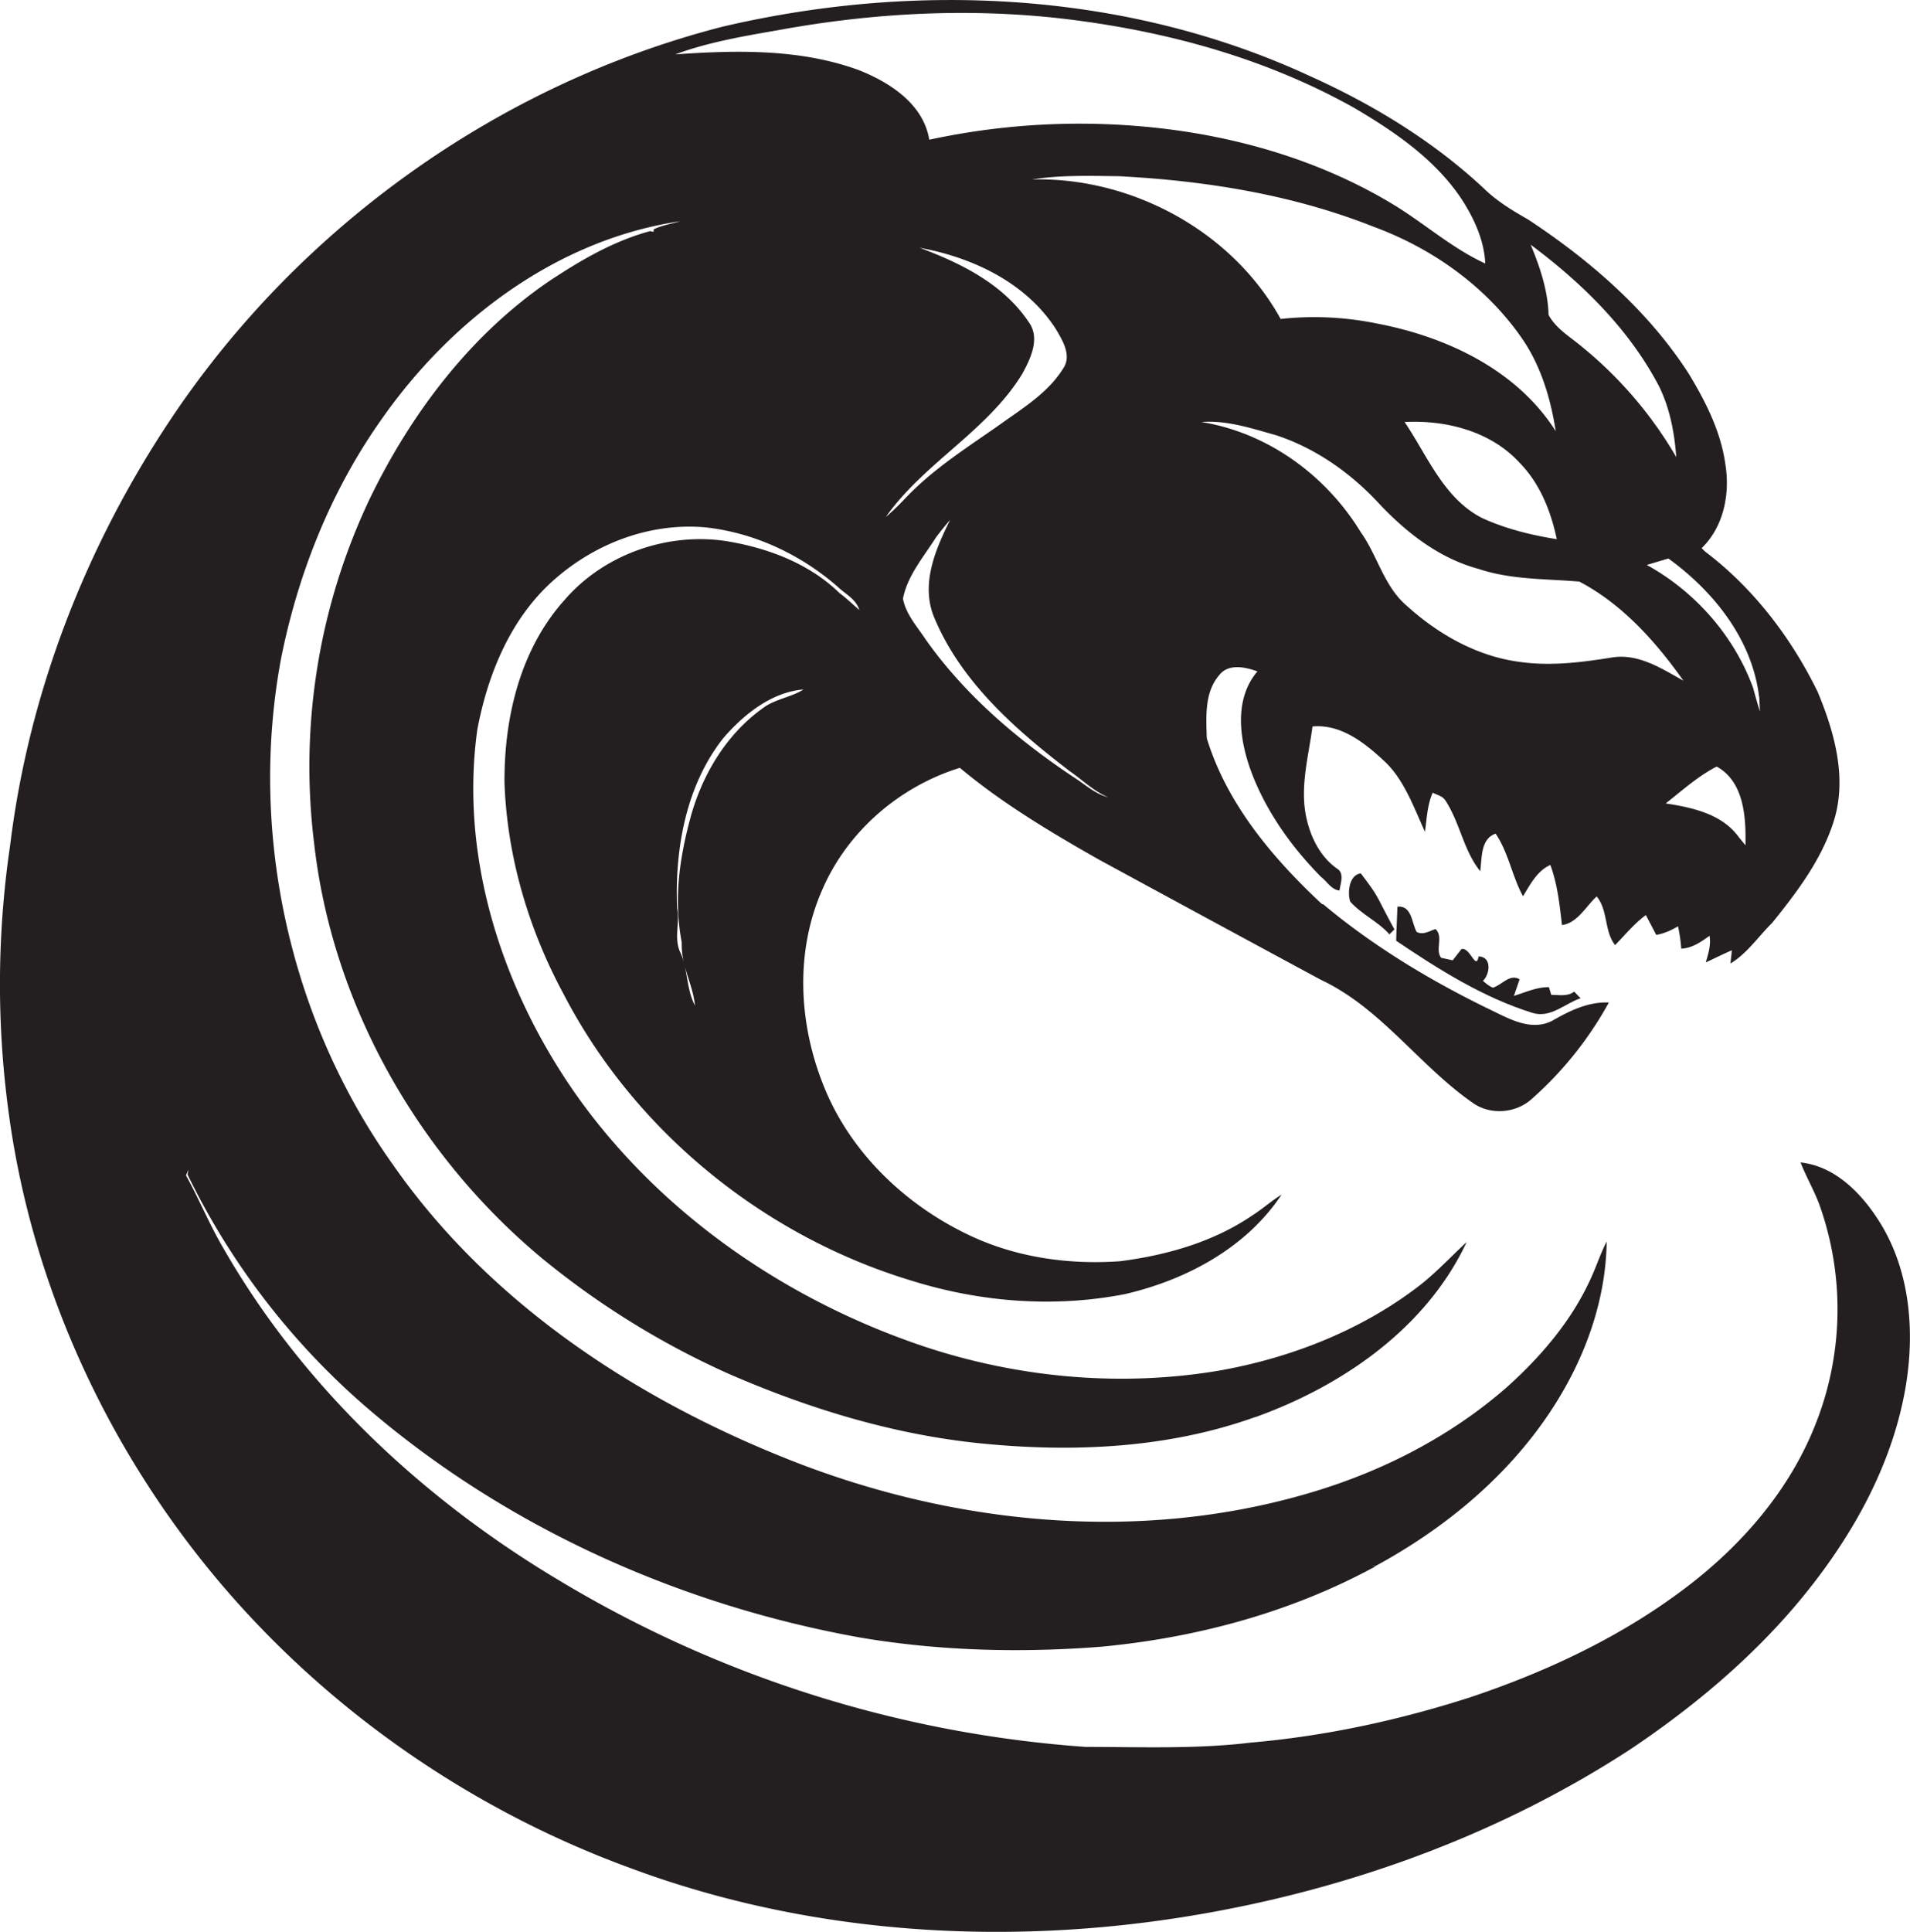 <svg id="Layer_1" data-name="Layer 1" xmlns="http://www.w3.org/2000/svg" viewBox="0 0 1068 1080"><title>biseeise_Snake_flat_black_logo_White_background_5d133851-1a53-4ed8-bc02-607610086cf9</title><path d="M760.9,488.2c-6.5.8-7.6,10.7-5.9,15.8,6.4,7.2,15.6,11.1,21.9,18.3l2.8-2.8c-3-5.4-5.8-10.9-8.6-16.3S764.6,493.1,760.9,488.2Z" fill="#231f20"/><path d="M1049.8,681.2c-9.8-15-24.2-29.4-43-31.4,3.1,7.9,7.4,15.3,10.4,23.2a174,174,0,0,1-2.9,125.3c-14.2,34.8-39.4,64.1-68.8,87C908.7,913.9,866,934.1,822,948.8c-39.8,12.8-81,21.7-122.7,25.3-30.6,3.7-61.5,2.4-92.2,2.4a661.4,661.4,0,0,1-293.5-92.5c-76.6-45.5-144-108.4-188.6-186.1-7.8-13.2-13.6-27.5-21-40.9l1.4-3.2-0.5,2.8a405.8,405.8,0,0,0,99.7,129.8c78.1,67.3,175.4,110.9,276.6,129,44.4,7.5,89.7,8.6,134.5,5.1,53.3-5,106.2-19.2,153.4-44.9l-2-.5,2,0.3c36.3-19.7,69.4-46.3,93.5-80.1,21.1-29.5,35.3-64.8,35.8-101.3-3.7,7.2-6.1,14.9-9.6,22.2-10.7,22.9-27.5,42.4-46.2,59.2-32,28-70.8,47.7-111.6,59.5-95,27.7-198.3,17.3-289.6-18.9-86.4-34.2-168-87.9-221.7-165-57.7-80.9-80.8-185.4-62.5-283.1,9.5-47.5,27.9-93.6,56-133.3,39-55.9,98.4-100.7,167-110.9-4.9,1.5-10.1,2.2-14.7,4.5v1.4l-2-.4c-20.5,5.5-39.2,16.5-56.8,28.2-43.8,30-76.8,73.7-99.8,121.1a348.8,348.8,0,0,0-31.3,192.5c10.1,90.4,58.2,175,128,232.8a461.5,461.5,0,0,0,104,64.2c44.6,19.4,91.9,33.9,140.5,38.8,51.4,5.2,104.8,2.9,153.8-14.7h0.2c48.7-17.5,95.5-49.8,118-97.8-9.2,8.5-17.7,17.8-27.8,25.4-32,24.2-70.4,39.2-109.7,46.3-54.7,9.4-111.6,4.4-164.3-12.8-78.3-25.9-150.1-75.2-197.5-143.2-40.4-58.4-63.8-131.1-53.9-202.2,5.8-30.7,18.3-61.4,41.8-82.7s54.7-33.1,85.9-30.3c27.3,3,53.2,15.2,73.8,33.2,4.3,4.1,10.3,6.9,12.1,13-3.7-3.2-7.2-6.6-11.1-9.5-17.1-16.7-40.6-25.4-63.8-29.1-32.7-4.8-67.7,7.5-89.5,32.5-25.2,27.7-34.3,66.3-34,102.9,1.5,41.2,13.5,81.7,33,117.8C354.9,632.4,427.2,691.1,510.1,716c38.3,11.9,79.4,15.1,118.9,7.4,34.2-7.9,67.8-25.8,87.6-55.6-5.6,3.4-10.4,7.8-15.9,11.3-22,15.1-48.1,22.5-74.3,25.9-29.1,2.1-59-2.2-85.4-15-34.8-16.7-64.8-45.3-79.7-81.2s-17-76.9-1.2-112.2c14.2-32.3,43.1-57,76.6-67.4,23.8,19.9,50.5,35.8,77.4,51.1q62.2,33.8,124.5,67.4c33.6,15.8,54.9,47.9,84.8,68.7,9.8,7.1,24.3,6,33.2-2.2a200.7,200.7,0,0,0,43-53.8c-11.4-.5-21.7,4.5-31.3,10-12.6,6.8-25.9-1.8-37.3-7.1-32.4-15.9-63.5-34.7-91.2-57.9h-0.6c-27.6-25.8-53.1-55.9-64.4-92.7-0.4-12-1.4-25.9,7.2-35.6,5.2-6.3,14.4-4.2,21.1-1.8-13.6,16-9.9,39.2-3,57.3,8.4,21.7,22.3,41.1,38.6,57.6,3.3,2.5,5.7,7.1,10.3,7.6,0.5-3.9,2.9-9.6-1.3-12.2-9.4-6.6-14.8-17.4-17.2-28.4-3.8-17.1,1.2-34.3,3.4-51.1,15.9-1.5,29.4,9.3,40.3,19.5s16.3,25.6,22.6,39.4c1-7.4,1.3-15,4.3-21.9,2.4,1.3,5.4,1.8,7,4.2,8.2,12.3,10.2,28.1,19.6,39.7,1-7.3.1-18.1,8.6-21,7.2,10.6,9.2,23.8,15.3,35,4.1-6.6,7.8-14.1,15.3-17.5,4,10.8,5.2,22.3,6.5,33.6,8.6-1.1,13.4-10.5,19.4-16,6.5,7.9,4.1,19.3,10.3,27.2,5.6-5.7,10.7-12,17.2-16.8l5.8,11.1c4.4-.7,8.4-2.6,12.2-4.8a94.9,94.9,0,0,1,1.8,12.5c6.1-.3,11.1-3.8,15.8-7.2,0.9,5.1-.7,10-2.1,14.9,4.9-2.3,9.7-4.7,14.6-6.8l-0.8,7.4c9.4-5.7,15.6-15.1,23.3-22.7,14-17.3,27.9-35.7,34.6-57.3,7.4-24,.2-49.4-9.1-71.8-14.8-30.3-36-58.1-63-78.5l-1.9-1.9c12.3-11.9,15.9-30.2,13.3-46.6-2.5-18.5-11.1-35.4-20.7-51.2-22.8-35.2-55-63.1-89.8-86-8.6-4.9-17.2-10.1-24.3-17-28.5-26.7-62.3-47.2-97.8-63.2C630.3-4.7,512.6-10.5,404.1,14.9,279.2,46.9,167.6,126.6,95.9,233.7,48.2,304.9,16.1,387.1,5.7,472.3a532.2,532.2,0,0,0-.4,152.9c13.1,93.1,53.6,181.7,113.2,254.1,61.4,74.5,143.3,131.8,233.9,164.9,97.2,36.2,203.8,43.6,306,27.9,89.6-13.8,177.2-44.7,253.3-94.3,34.3-23,66.4-49.7,93.1-81.3,29.1-34.6,52.7-75.3,60.6-120.3C1071,744.1,1068.1,709,1049.8,681.2ZM426.5,395.9c-20.3,14.5-33.9,37.2-40.4,61.1s-9.3,46.5-4.9,69.8a40.8,40.8,0,0,0,1.4,11.8,36.8,36.8,0,0,0-1.9-5.6c-4.2-8-.4-17-2.1-25.4-1.3-33.1,4.9-68.6,26-95.2,11.5-13.2,26.8-25.5,44.7-27C442.2,389.9,433.3,390.7,426.5,395.9ZM388.6,562.1c-3.5-6.6-4-14.2-5.6-21.5C385,547.7,387.9,554.7,388.6,562.1ZM870.5,301.4c-14.4-2.3-28.7-5.8-41.9-11.9-21.4-11-30.4-34.7-43.2-53.6,23.3-1.2,48.3,5.2,64.4,22.9C861.1,270.3,867.2,285.8,870.5,301.4Zm-99.1-19.6c15.3,16.2,33.5,30.3,55.3,36.2,18.2,6.1,37.5,5.5,56.4,7.1,24,12.6,42.7,33.5,58.2,55.4-12.2-6.8-25.1-15.3-39.8-13-16.8,2.7-33.9,4.9-50.9,2.6-24.1-2.9-46.1-15.3-63.9-31.4-12.8-10.8-16.4-28-25.8-41.2-19.4-31.8-52-55.6-89.1-61.6,14.3-1.1,28.2,3.6,41.8,7.4C735.8,250.6,755.6,264.6,771.4,281.8ZM495.3,289c21.5-30.4,56.7-48,76.3-80,4.7-8.6,10.2-20,3.6-29-14.1-21.1-37.8-32.9-61-41.5,29.7,5.4,59.6,19.5,76.3,45.6,3.7,6.3,8.8,14.6,4.1,21.7-8.5,13.8-22.8,22.4-35.6,31.6-17.8,12.5-36.4,24.2-51.6,39.9C503.5,281.4,499.6,285.4,495.3,289ZM600,434.2c-31.3-20.9-60.5-45.8-82.3-76.6-4.8-7.3-11.2-14.2-12.8-23,2.5-12.8,11.5-23.2,18.4-34.1q3.8-5.1,8-9.9c-8.4,16.8-16.8,36.5-8.7,55.1,15.1,35.8,45.4,62.3,75.6,85.4,7.1,4.9,13.4,11.2,21.5,14.6C612.1,443.7,606.4,438.2,600,434.2Zm376,38.3-3.7-4.5c-9.3-13-26-16.6-40.9-18.9,9.2-7.2,18-15.2,28.5-20.6C975.3,437,976.3,456.9,976,472.4Zm7.7-83.1c0.1,2.1.3,6.2,0.4,8.3-1.4-4.3-2.6-8.7-3.8-13.1-10.5-29-32.5-54-59.5-68.8l12.1-3.6C958.2,330.5,979.8,357.5,983.6,389.4ZM927.6,215.8c6.1,12.3,8.7,26,9.7,39.7a226.2,226.2,0,0,0-53.4-62.2c-6.4-5.3-14-9.8-18-17.3-0.4-13.7-4.8-26.7-10-39.2C884.4,158,910.9,183.9,927.6,215.8Zm-76.2-26.1c10.4,15.3,15.7,33.3,18.5,51.3-21.7-34.2-61-52.7-99.7-60.1a174.1,174.1,0,0,0-54.1-2.6c-27.1-49.1-83.3-79.4-139-78,16-2.5,32.3-2,48.5-1.8,48.5,2.5,97.3,10.3,142.6,28.3C801.3,139,831.4,160.5,851.4,189.7ZM435.5,16.8c54.6-10,110.7-12.7,165.8-5.5s108,22.2,155.9,49c22.6,13.3,45.2,28.7,60,50.9,7,10.8,12.7,23,13.3,36.1-17.9-8.2-32.9-21.4-49.5-31.8-37.8-23.3-81-37-124.9-42.9a398.6,398.6,0,0,0-136.5,5.5c-3.2-19.8-21.8-31.9-39.1-38.8C447.7,27.2,411.9,28,377.6,30.4,396.2,23.5,416,20.2,435.5,16.8Z" fill="#231f20"/><path d="M802.7,519.3c-3.4,1.1-7,3.6-10.6,1.6-2.8-5.2-2.6-14.8-10.7-14.1-0.2,6.3-.6,12.7-0.7,19.1,23.8,16,48.6,31.7,76.2,40.3,10.2,3.1,18.1-5.3,26.9-8.2l-3.6-3.7c-3.7,2.9-8.5,1.8-12.8,1.8l-1.3-4.3c-6.9-.1-13.1,2.9-19.6,4.9,1.1-3.1,2.1-6.2,3.2-9.3-5.5-3.3-9.9,3.2-14.9,4.7-2.2-.8-3.9-2.4-5.6-3.8,3.9-3.7,5.2-13.4-2.4-13.7-1.5,8.3-4.7-5.3-9.6-4.1l-4.9,6.3-6.5-1.4C802.3,530.7,807.3,523.8,802.7,519.3Z" fill="#231f20"/></svg>